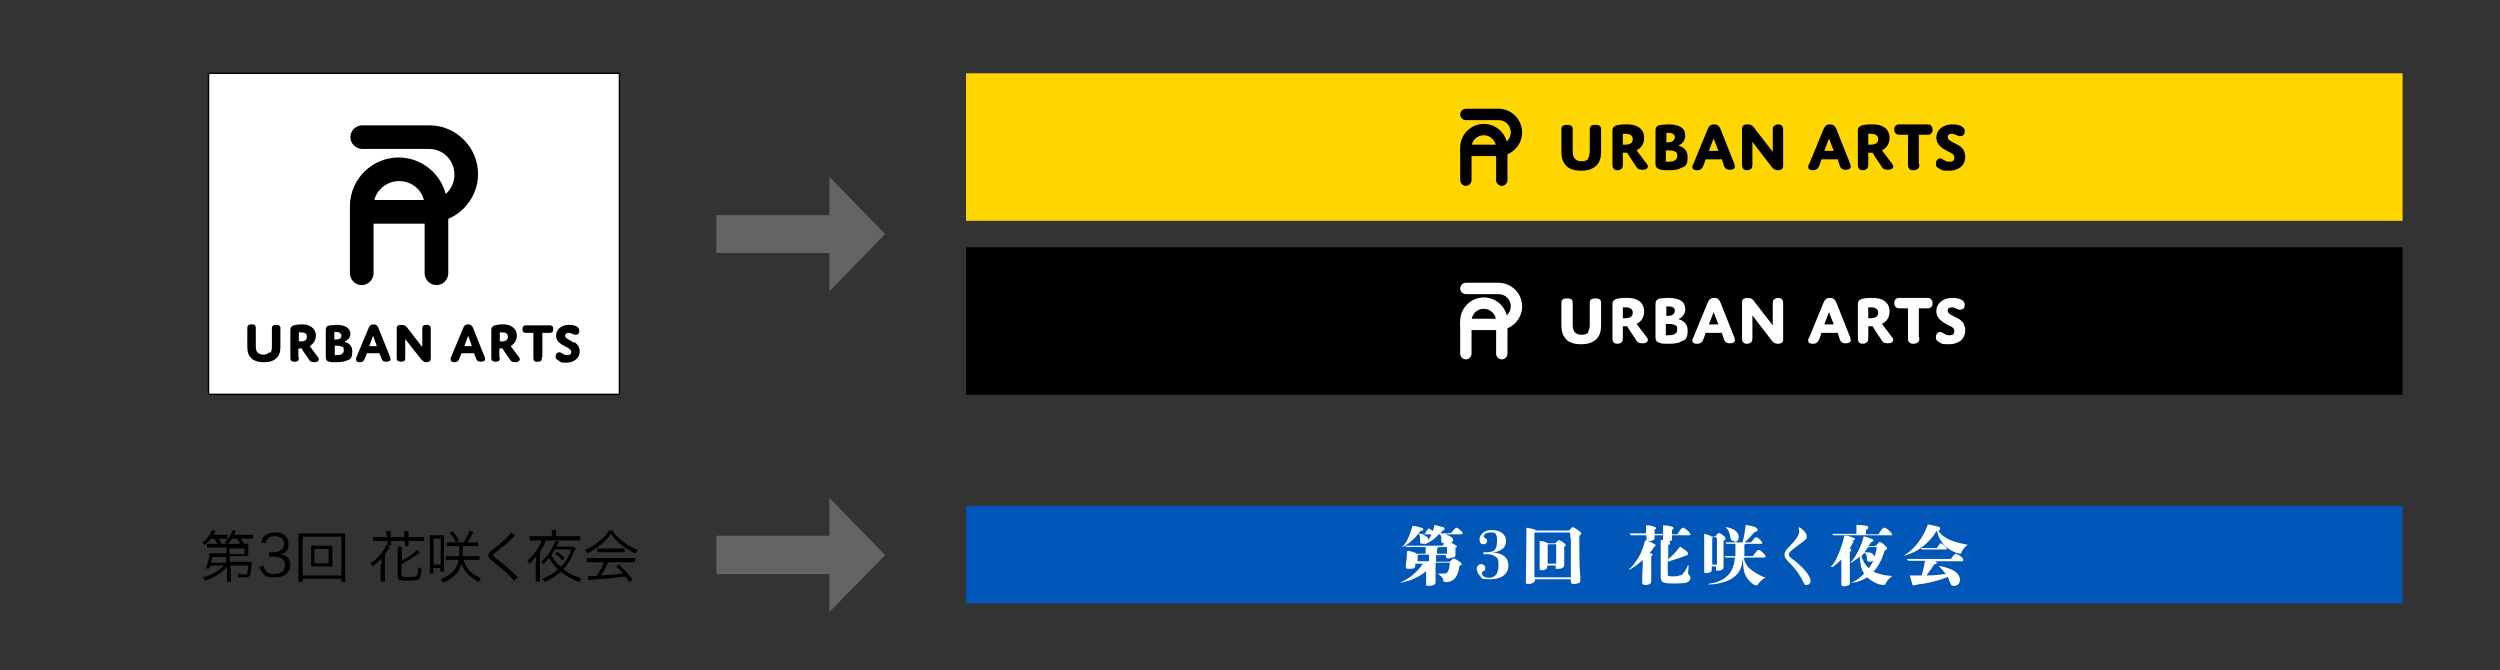 <?xml version="1.0" encoding="UTF-8"?>
<svg id="_レイヤー_1" data-name="レイヤー_1" xmlns="http://www.w3.org/2000/svg" version="1.1" viewBox="0 0 528.7 141.7">
  <rect x="0" y="0" width="528.7" height="141.7" fill="#333333" stroke="none"/>
  <defs>
    <style>
      .st0, .st1, .st2, .st3 {
        fill-rule: evenodd;
      }

      .st4, .st5 {
        fill: #fff;
      }

      .st5 {
        stroke: #000;
        stroke-miterlimit: 10;
        stroke-width: .3px;
      }

      .st1 {
        fill: #ffd600;
      }

      .st2 {
        fill: #0057b7;
      }

      .st3 {
        fill: #646464;
      }
    </style>
  </defs>
  <g>
    <rect class="st5" x="44.1" y="15.5" width="86.9" height="67.9"/>
    <g>
      <path d="M57.2,74.6c.3-.4.3-1,.3-1.4v-3.4c0-.3,0-.6.1-.8.1-.2.4-.3.8-.3s.6,0,.8.3.1.4.1.8v3.3c0,.8,0,1.7-.7,2.5-.5.6-1.4,1-2.8,1s-2.3-.4-2.8-1c-.7-.8-.7-1.7-.7-2.6v-3.3c0-.3,0-.6.1-.8s.4-.3.8-.3.7,0,.8.3.1.4.1.8v3.4c0,.4,0,1,.3,1.4.3.3.7.5,1.3.5s1-.2,1.2-.5Z"/>
      <path d="M63.2,75.5c0,.3,0,.6-.1.7-.1.2-.4.3-.8.3s-.6-.1-.8-.3c-.1-.2-.1-.4-.1-.7v-5.6c0-.4,0-.8.7-1.1.3,0,.8-.2,1.5-.2s1.4,0,2,.4c.8.4,1.2,1.1,1.2,2s-.5,1.7-1.3,2.2l1.8,2.4c.3.4.1,1-.8,1s-1-.3-1.3-.8l-1-1.4c-.2-.3-.4-.7-.4-.7h-.7v1.9ZM63.2,72.2s.2,0,.3,0c1,0,1.4-.3,1.4-1s-.5-.9-1.2-.9-.5,0-.5,0v1.9Z"/>
      <path d="M73.2,76.3c-.5.2-1.2.3-2.2.3s-1.1,0-1.4-.1c-.7-.2-.7-.6-.7-1.1v-5.6c0-.6.2-.9.9-1,.4,0,.9-.1,1.3-.1,1.9,0,3,.7,3,1.9s-1.3,1.7-1.3,1.7c0,0,1.7.2,1.7,2s-.6,1.7-1.3,2ZM70.7,71.8h.2c.3,0,.7,0,1-.2.2-.1.3-.3.3-.6,0-.6-.6-.8-1.1-.8s-.4,0-.4,0v1.6ZM70.7,75.1s.2,0,.5,0c.8,0,1.5-.2,1.5-1s-.2-.7-.5-.8c-.4-.2-.8-.2-1.2-.2h-.2v2Z"/>
      <path d="M80.3,74.7h-2.7l-.4,1c-.2.6-.5.9-1.1.9s-.8-.2-.8-.6,0-.3.1-.5l2.5-6c.2-.6.5-.9,1.1-.9s.9.3,1.1.9l2.4,6c0,.2.1.3.1.4,0,.4-.3.6-.9.6s-.9-.2-1.1-.9l-.4-1ZM78.1,73.2h1.6l-.8-2.2-.8,2.2Z"/>
      <path d="M85.7,75.5c0,.3,0,.6-.1.7-.1.2-.4.3-.8.3s-.6-.1-.8-.3c-.1-.2-.1-.4-.1-.7v-6.1c0-.5.3-.7,1-.7s1,.3,1.3.7l3.1,4v-3.7c0-.3,0-.6.1-.7.1-.2.4-.3.8-.3s.6.1.8.3c.1.2.1.4.1.7v6.1c0,.5-.3.8-.9.8s-.8-.3-1.2-.7l-3.3-4.2v3.8Z"/>
      <path d="M100.3,74.7h-2.7l-.4,1c-.2.6-.5.9-1.1.9s-.8-.2-.8-.6,0-.3.1-.5l2.5-6c.2-.6.5-.9,1.1-.9s.9.3,1.1.9l2.4,6c0,.2.1.3.1.4,0,.4-.3.6-.9.6s-.9-.2-1.1-.9l-.4-1ZM98.2,73.2h1.6l-.8-2.2-.8,2.2Z"/>
      <path d="M105.7,75.5c0,.3,0,.6-.1.7-.1.2-.4.3-.8.3s-.6-.1-.8-.3c-.1-.2-.1-.4-.1-.7v-5.6c0-.4,0-.8.7-1.1.3,0,.8-.2,1.5-.2s1.4,0,2,.4c.8.4,1.2,1.1,1.2,2s-.5,1.7-1.3,2.2l1.8,2.4c.3.4.1,1-.8,1s-1-.3-1.3-.8l-1-1.4c-.2-.3-.4-.7-.4-.7h-.7v1.9ZM105.7,72.2s.2,0,.3,0c1,0,1.4-.3,1.4-1s-.5-.9-1.2-.9-.5,0-.5,0v1.9Z"/>
      <path d="M114.6,75.5c0,.3,0,.6-.1.7-.1.2-.4.3-.8.3s-.7,0-.8-.3c-.1-.2-.1-.4-.1-.7v-5.1h-1.3c-.3,0-.5,0-.7-.1-.2-.1-.3-.3-.3-.7s.1-.6.3-.7c.2-.1.4-.1.7-.1h4.5c.3,0,.5,0,.7.1.2.1.3.3.3.7s-.1.6-.3.7c-.2.1-.4.1-.7.1h-1.3v5.1Z"/>
      <path d="M121.4,72.3c.6.4,1.2,1,1.2,2,0,1.5-1.3,2.4-2.8,2.4s-1.1-.1-1.6-.4-.7-.4-.7-.9.3-.9.8-.9.8.6,1.6.6.9-.3.9-.7-.4-.7-1-1c-.9-.5-2.2-1-2.2-2.4s1.2-2.3,2.7-2.3,2.2.5,2.2,1.2-.3.9-.8.9-.8-.4-1.4-.4-.8.3-.8.6c0,.6,1.1.9,1.9,1.5Z"/>
    </g>
    <g>
      <path d="M90.8,47.3h-14.2c-1.3,0-2.5-1.1-2.5-2.5s1.2-2.5,2.5-2.5h14.2c3,0,5.3-2.4,5.3-5.4s-2.4-5.4-5.3-5.4h-14.2c-1.3,0-2.5-1.1-2.5-2.5s1.2-2.5,2.5-2.5h14.2c5.7,0,10.3,4.7,10.3,10.3s-4.6,10.3-10.3,10.3Z"/>
      <path d="M94.8,43.6v14.2c0,1.3-1.1,2.5-2.5,2.5s-2.5-1.2-2.5-2.5v-14.2c0-3-2.4-5.3-5.4-5.3s-5.4,2.4-5.4,5.3v14.2c0,1.3-1.1,2.5-2.5,2.5s-2.5-1.2-2.5-2.5v-14.2c0-5.7,4.7-10.3,10.3-10.3s10.3,4.6,10.3,10.3Z"/>
    </g>
  </g>
  <g>
    <g>
      <path class="st1" d="M204.4,15.5h303.7v31.2H204.3V15.5h.1Z"/>
      <g>
        <path d="M335.8,33.5c.4-.5.4-1.2.4-1.7v-4.2c0-.4,0-.7.2-.9.2-.2.5-.3,1-.3s.8.1,1,.3.2.5.2.9v4.1c0,1,0,2.1-.8,3.1-.6.7-1.6,1.3-3.4,1.3s-2.8-.5-3.4-1.3c-.8-1-.8-2.1-.8-3.1v-4.1c0-.4,0-.7.2-.9s.5-.3,1-.3.8.1,1,.3.2.5.2.9v4.2c0,.5,0,1.2.4,1.7.3.4.8.6,1.5.6s1.2-.2,1.5-.6Z"/>
        <path d="M343.2,34.7c0,.4,0,.7-.2.9-.2.2-.5.4-.9.4s-.8-.1-.9-.4c-.2-.2-.2-.5-.2-.9v-6.9c0-.5,0-1,.9-1.3.4-.1,1-.2,1.8-.2s1.7,0,2.5.4c1,.5,1.5,1.3,1.5,2.5s-.6,2.1-1.6,2.6l2.2,2.9c.4.5.2,1.2-.9,1.2s-1.2-.4-1.6-1l-1.2-1.8c-.2-.4-.5-.8-.5-.8h-.9v2.3ZM343.2,30.6s.2,0,.4,0c1.2,0,1.7-.4,1.7-1.2s-.7-1.1-1.5-1.1-.6,0-.6,0v2.3Z"/>
        <path d="M355.4,35.6c-.6.3-1.4.4-2.6.4s-1.3,0-1.8-.2c-.8-.2-.9-.7-.9-1.3v-6.8c0-.8.2-1.1,1.1-1.3.4,0,1.1-.1,1.6-.1,2.4,0,3.6.8,3.6,2.4s-1.5,2.1-1.5,2.1c0,0,2,.3,2,2.4s-.7,2-1.6,2.4ZM352.3,30.1h.3c.3,0,.9,0,1.2-.3.2-.2.4-.4.4-.8,0-.7-.7-.9-1.3-.9s-.5,0-.5,0v1.9ZM352.3,34.2s.2,0,.6,0c1,0,1.8-.3,1.8-1.2s-.2-.8-.6-1c-.5-.2-1-.2-1.5-.2h-.3v2.5Z"/>
        <path d="M364,33.7h-3.3l-.4,1.2c-.3.7-.6,1.1-1.4,1.1s-1-.3-1-.7,0-.3.2-.6l3-7.3c.3-.7.6-1.1,1.4-1.1s1.1.4,1.4,1.1l2.9,7.3c0,.2.1.4.1.5,0,.5-.4.7-1.1.7s-1.1-.3-1.3-1.1l-.4-1.2ZM361.4,31.9h2l-1-2.6-1,2.6Z"/>
        <path d="M370.6,34.7c0,.4,0,.7-.2.9-.2.2-.5.4-.9.4s-.8-.1-.9-.4c-.2-.2-.2-.5-.2-.9v-7.5c0-.6.4-.9,1.2-.9s1.2.4,1.5.9l3.8,4.9v-4.5c0-.4,0-.7.2-.9.2-.2.5-.4.9-.4s.8.1.9.4c.2.2.2.5.2.9v7.5c0,.6-.4.9-1.1.9s-1-.3-1.4-.8l-4-5.2v4.7Z"/>
        <path d="M388.5,33.7h-3.3l-.4,1.2c-.3.7-.6,1.1-1.4,1.1s-1-.3-1-.7,0-.3.2-.6l3-7.3c.3-.7.6-1.1,1.4-1.1s1.1.4,1.4,1.1l2.9,7.3c0,.2.1.4.1.5,0,.5-.4.7-1.1.7s-1.1-.3-1.3-1.1l-.4-1.2ZM385.8,31.9h2l-1-2.6-1,2.6Z"/>
        <path d="M395.1,34.7c0,.4,0,.7-.2.9-.2.2-.5.4-.9.4s-.8-.1-.9-.4c-.2-.2-.2-.5-.2-.9v-6.9c0-.5,0-1,.9-1.3.4-.1,1-.2,1.8-.2s1.7,0,2.5.4c1,.5,1.5,1.3,1.5,2.5s-.6,2.1-1.6,2.6l2.2,2.9c.4.5.2,1.2-.9,1.2s-1.2-.4-1.6-1l-1.2-1.8c-.2-.4-.5-.8-.5-.8h-.9v2.3ZM395.1,30.6s.2,0,.4,0c1.2,0,1.7-.4,1.7-1.2s-.7-1.1-1.5-1.1-.6,0-.6,0v2.3Z"/>
        <path d="M405.9,34.7c0,.4,0,.7-.2.9-.2.2-.5.4-1,.4s-.8-.1-1-.4c-.2-.2-.2-.5-.2-.9v-6.2h-1.6c-.4,0-.7,0-.9-.2-.2-.2-.4-.4-.4-.9s.1-.7.4-.9c.2-.2.5-.2.9-.2h5.5c.4,0,.7,0,.9.2.2.2.4.4.4.9s-.1.7-.4.9c-.2.2-.5.2-.9.2h-1.6v6.2Z"/>
        <path d="M414.2,30.7c.8.5,1.4,1.2,1.4,2.5,0,1.9-1.5,2.9-3.4,2.9s-1.4-.1-2-.4-.8-.5-.8-1.1.4-1.1.9-1.1,1,.7,1.9.7,1.1-.3,1.1-.9-.5-.9-1.2-1.2c-1.1-.6-2.6-1.3-2.6-3s1.5-2.8,3.3-2.8,2.7.6,2.7,1.4-.4,1.1-1,1.1-1-.5-1.7-.5-.9.3-.9.7c0,.8,1.3,1.1,2.4,1.8Z"/>
      </g>
      <g>
        <path d="M316.9,33h-6.9c-.6,0-1.2-.5-1.2-1.2s.6-1.2,1.2-1.2h6.9c1.4,0,2.6-1.2,2.6-2.6s-1.1-2.6-2.6-2.6h-6.9c-.6,0-1.2-.5-1.2-1.2s.6-1.2,1.2-1.2h6.9c2.8,0,5,2.3,5,5s-2.2,5-5,5Z"/>
        <path d="M318.8,31.2v6.9c0,.6-.5,1.2-1.2,1.2s-1.2-.6-1.2-1.2v-6.9c0-1.4-1.2-2.6-2.6-2.6s-2.6,1.1-2.6,2.6v6.9c0,.6-.5,1.2-1.2,1.2s-1.2-.6-1.2-1.2v-6.9c0-2.8,2.3-5,5-5s5,2.2,5,5Z"/>
      </g>
    </g>
    <g>
      <path class="st0" d="M204.4,52.3h303.7v31.2H204.3v-31.2h.1Z"/>
      <g>
        <path class="st4" d="M335.8,70.2c.4-.5.4-1.2.4-1.7v-4.2c0-.4,0-.7.2-.9.2-.2.5-.3,1-.3s.8.1,1,.3.2.5.2.9v4.1c0,1,0,2.1-.8,3.1-.6.7-1.6,1.3-3.4,1.3s-2.8-.5-3.4-1.3c-.8-1-.8-2.1-.8-3.1v-4.1c0-.4,0-.7.2-.9s.5-.3,1-.3.8.1,1,.3.2.5.2.9v4.2c0,.5,0,1.2.4,1.7.3.4.8.6,1.5.6s1.2-.2,1.5-.6Z"/>
        <path class="st4" d="M343.2,71.4c0,.4,0,.7-.2.9-.2.2-.5.4-.9.4s-.8-.1-.9-.4c-.2-.2-.2-.5-.2-.9v-6.9c0-.5,0-1,.9-1.3.4-.1,1-.2,1.8-.2s1.7,0,2.5.4c1,.5,1.5,1.3,1.5,2.5s-.6,2.1-1.6,2.6l2.2,2.9c.4.5.2,1.2-.9,1.2s-1.2-.4-1.6-1l-1.2-1.8c-.2-.4-.5-.8-.5-.8h-.9v2.3ZM343.2,67.3s.2,0,.4,0c1.2,0,1.7-.4,1.7-1.2s-.7-1.1-1.5-1.1-.6,0-.6,0v2.3Z"/>
        <path class="st4" d="M355.4,72.3c-.6.3-1.4.4-2.6.4s-1.3,0-1.8-.2c-.8-.2-.9-.7-.9-1.3v-6.8c0-.8.2-1.1,1.1-1.3.4,0,1.1-.1,1.6-.1,2.4,0,3.6.8,3.6,2.4s-1.5,2.1-1.5,2.1c0,0,2,.3,2,2.4s-.7,2-1.6,2.4ZM352.3,66.8h.3c.3,0,.9,0,1.2-.3.2-.2.4-.4.4-.8,0-.7-.7-.9-1.3-.9s-.5,0-.5,0v1.9ZM352.3,70.9s.2,0,.6,0c1,0,1.8-.3,1.8-1.2s-.2-.8-.6-1c-.5-.2-1-.2-1.5-.2h-.3v2.5Z"/>
        <path class="st4" d="M364,70.4h-3.3l-.4,1.2c-.3.7-.6,1.1-1.4,1.1s-1-.3-1-.7,0-.3.2-.6l3-7.3c.3-.7.6-1.1,1.4-1.1s1.1.4,1.4,1.1l2.9,7.3c0,.2.1.4.1.5,0,.5-.4.7-1.1.7s-1.1-.3-1.3-1.1l-.4-1.2ZM361.4,68.6h2l-1-2.6-1,2.6Z"/>
        <path class="st4" d="M370.6,71.4c0,.4,0,.7-.2.9-.2.2-.5.4-.9.4s-.8-.1-.9-.4c-.2-.2-.2-.5-.2-.9v-7.5c0-.6.4-.9,1.2-.9s1.2.4,1.5.9l3.8,4.9v-4.5c0-.4,0-.7.2-.9.2-.2.5-.4.9-.4s.8.1.9.4c.2.2.2.5.2.9v7.5c0,.6-.4.9-1.1.9s-1-.3-1.4-.8l-4-5.2v4.7Z"/>
        <path class="st4" d="M388.5,70.4h-3.3l-.4,1.2c-.3.7-.6,1.1-1.4,1.1s-1-.3-1-.7,0-.3.2-.6l3-7.3c.3-.7.6-1.1,1.4-1.1s1.1.4,1.4,1.1l2.9,7.3c0,.2.1.4.1.5,0,.5-.4.7-1.1.7s-1.1-.3-1.3-1.1l-.4-1.2ZM385.8,68.6h2l-1-2.6-1,2.6Z"/>
        <path class="st4" d="M395.1,71.4c0,.4,0,.7-.2.9-.2.2-.5.4-.9.4s-.8-.1-.9-.4c-.2-.2-.2-.5-.2-.9v-6.9c0-.5,0-1,.9-1.3.4-.1,1-.2,1.8-.2s1.7,0,2.5.4c1,.5,1.5,1.3,1.5,2.5s-.6,2.1-1.6,2.6l2.2,2.9c.4.5.2,1.2-.9,1.2s-1.2-.4-1.6-1l-1.2-1.8c-.2-.4-.5-.8-.5-.8h-.9v2.3ZM395.1,67.3s.2,0,.4,0c1.2,0,1.7-.4,1.7-1.2s-.7-1.1-1.5-1.1-.6,0-.6,0v2.3Z"/>
        <path class="st4" d="M405.9,71.4c0,.4,0,.7-.2.9-.2.2-.5.4-1,.4s-.8-.1-1-.4c-.2-.2-.2-.5-.2-.9v-6.2h-1.6c-.4,0-.7,0-.9-.2-.2-.2-.4-.4-.4-.9s.1-.7.4-.9c.2-.2.5-.2.9-.2h5.5c.4,0,.7,0,.9.2.2.2.4.4.4.9s-.1.7-.4.9c-.2.2-.5.2-.9.2h-1.6v6.2Z"/>
        <path class="st4" d="M414.2,67.4c.8.5,1.4,1.2,1.4,2.5,0,1.9-1.5,2.9-3.4,2.9s-1.4-.1-2-.4-.8-.5-.8-1.1.4-1.1.9-1.1,1,.7,1.9.7,1.1-.3,1.1-.9-.5-.9-1.2-1.2c-1.1-.6-2.6-1.3-2.6-3s1.5-2.8,3.3-2.8,2.7.6,2.7,1.4-.4,1.1-1,1.1-1-.5-1.7-.5-.9.3-.9.7c0,.8,1.3,1.1,2.4,1.8Z"/>
      </g>
      <g>
        <path class="st4" d="M316.9,69.8h-6.9c-.6,0-1.2-.5-1.2-1.2s.6-1.2,1.2-1.2h6.9c1.4,0,2.6-1.2,2.6-2.6s-1.1-2.6-2.6-2.6h-6.9c-.6,0-1.2-.5-1.2-1.2s.6-1.2,1.2-1.2h6.9c2.8,0,5,2.3,5,5s-2.2,5-5,5Z"/>
        <path class="st4" d="M318.8,67.9v6.9c0,.6-.5,1.2-1.2,1.2s-1.2-.6-1.2-1.2v-6.9c0-1.4-1.2-2.6-2.6-2.6s-2.6,1.1-2.6,2.6v6.9c0,.6-.5,1.2-1.2,1.2s-1.2-.6-1.2-1.2v-6.9c0-2.8,2.3-5,5-5s5,2.2,5,5Z"/>
      </g>
    </g>
  </g>
  <path class="st2" d="M204.4,107h303.7v20.6H204.3v-20.6h.1Z"/>
  <g>
    <path d="M44.7,113.8c-.4.6-.7.9-1.4,1.5-.2-.2-.3-.4-.5-.5.9-.7,1.6-1.6,2-2.7l.8.2c-.2.4-.3.5-.5.8h1.8c.6,0,.9,0,1.2,0v.8c-.3,0-.6,0-1.1,0h-.8c.3.4.4.6.6,1.1l-.7.3c-.2-.6-.4-.9-.7-1.3h-.8ZM47.9,120c-.6.6-1.3,1.2-2.1,1.7-.9.5-1.2.7-2.4,1.1-.1-.3-.3-.4-.5-.7,1.1-.3,1.6-.5,2.3-.9.9-.5,1.6-1,2.2-1.6h-2.9c0,.2-.1.3-.2.6h-.8c.5-1.1.8-2.4.8-3.2.2,0,.5,0,1.1,0h2.5v-1.2h-2.9c-.5,0-.8,0-1.2,0v-.8c.3,0,.6,0,1.2,0h6.4c.6,0,.8,0,1.1,0,0,.2,0,.4,0,.8v1c0,.4,0,.6,0,.8-.3,0-.6,0-1.1,0h-2.8v1.2h3.6c.5,0,.7,0,1,0,0,.2,0,.2,0,.5-.2,2.7-.3,2.8-1.5,2.8s-.8,0-1.3,0c0-.3,0-.5-.2-.8.6.1,1.1.2,1.5.2s.5,0,.6-.4c0-.2.1-.8.2-1.5h-3.7v2.1c0,.6,0,1,.1,1.3h-.9c0-.4,0-.5,0-1v-2.1ZM44.9,117.8c0,.5-.1.6-.3,1.2h3.2v-1.2h-3ZM49.2,113.8c-.4.6-.6.9-1.1,1.3-.2-.2-.3-.3-.6-.4.9-.8,1.3-1.5,1.7-2.6l.7.2c-.1.3-.2.4-.4.8h2.7c.6,0,.9,0,1.3,0v.8c-.4,0-.7,0-1.3,0h-1.3c.2.3.5.7.7,1l-.7.3c-.3-.6-.4-.8-.8-1.3h-1ZM51.7,117.2v-1.2h-3.2v1.2h3.2Z"/>
    <path d="M55.8,119.9c.2.6.4.9.7,1.1.4.3.9.4,1.5.4,1.4,0,2.3-.7,2.3-1.9s-.9-1.8-2.4-1.8-.6,0-1,0v-.9c.3,0,.6,0,.9,0,.8,0,1.4-.2,1.8-.6.3-.3.5-.7.5-1.2,0-1-.7-1.6-1.9-1.6s-1.3.2-1.6.6c-.2.2-.3.4-.4.9l-1-.2c.2-.6.3-.9.6-1.2.5-.6,1.3-.9,2.4-.9,1.7,0,2.8.9,2.8,2.4s-.3,1.4-.8,1.8c-.3.2-.6.3-1.1.4.7,0,1.1.2,1.5.5.5.4.8,1,.8,1.8,0,1.6-1.2,2.6-3.2,2.6s-2.1-.3-2.7-1c-.3-.3-.4-.6-.6-1.2l1-.3Z"/>
    <path d="M72.2,123.1v-.7h-8.2v.7h-.9c0-.4,0-.7,0-1.4v-7.4c0-.6,0-1,0-1.5.4,0,.8,0,1.4,0h7.1c.6,0,1,0,1.4,0,0,.5,0,.9,0,1.5v7.4c0,.7,0,1.1,0,1.4h-.9ZM64,121.7h8.2v-8.2h-8.2v8.2ZM69.1,115.4c.6,0,.9,0,1.2,0,0,.3,0,.5,0,.9v2.6c0,.4,0,.6,0,.9-.4,0-.7,0-1.2,0h-2.1c-.7,0-.9,0-1.2,0,0-.3,0-.5,0-.9v-2.6c0-.4,0-.6,0-.9.3,0,.6,0,1.2,0h2.1ZM66.5,119.1h3v-3h-3v3Z"/>
    <path d="M80.7,119.4c0-.4,0-.9,0-1.4-.4.6-1,1.1-1.9,1.8,0-.2-.3-.5-.5-.7,1.1-.6,2-1.5,2.7-2.6.3-.4.5-.8.6-1.2l.8.4q-.2.3-.3.5c-.2.3-.4.7-.7,1.1v4.4c0,.5,0,.9,0,1.3h-.9c0-.4,0-.7,0-1.3v-2.2ZM81.7,113.2c0-.3,0-.6,0-.9h.9c0,.3,0,.5,0,.9v.4h2.9v-.4c0-.3,0-.6,0-.9h.9c0,.3,0,.6,0,.9v.4h1.9c.6,0,1,0,1.4,0v.8c-.3,0-.7,0-1.4,0h-1.9v.3c0,.3,0,.6,0,.8h-.8c0-.3,0-.5,0-.8v-.3h-2.9v.2c0,.3,0,.6,0,.8h-.8c0-.2,0-.5,0-.8v-.2h-1.7c-.6,0-1,0-1.3,0v-.8c.3,0,.7,0,1.3,0h1.7v-.4ZM84.9,121.6c0,.4.2.4,1.5.4s1.5,0,1.7-.2c.2-.2.3-.7.3-1.9.3.2.4.3.8.4-.2,1.5-.3,1.8-.6,2.1-.3.3-.8.4-2.4.4s-2.1-.1-2.1-1v-5c0-.6,0-.9,0-1.2h.9c0,.3,0,.7,0,1.2v1.7c1.4-.6,2.7-1.6,3.2-2.2l.6.6c-.2.1-.2.1-.5.3-1.1.8-2.1,1.4-3.4,2.1v2.4Z"/>
    <path d="M90.9,121.4c0-.4,0-.8,0-1.3v-5.7c0-.5,0-.8,0-1.2.3,0,.5,0,.9,0h1.2c.4,0,.6,0,.9,0,0,.3,0,.5,0,1.1v5.5c0,.4,0,.8,0,1.1h-.8v-.8h-1.5v1.2h-.8ZM91.7,119.4h1.5v-5.5h-1.5v5.5ZM95.6,115.5c-.4,0-.7,0-1.1,0v-.8c.3,0,.6,0,1,0h2.5c.7-.9.9-1.4,1.3-2.5l.8.3c-.5,1.1-.8,1.6-1.3,2.2h1.1c.5,0,.8,0,1.2,0v.8c-.4,0-.7,0-1.2,0h-2c0,1.4,0,1.4-.1,2.1h2.3c.5,0,.9,0,1.3,0v.8c-.4,0-.7,0-1.2,0h-2.2c.4,1,.6,1.5,1.1,2.1.6.7,1.3,1.2,2.6,1.8-.2.3-.3.5-.5.8-.8-.5-1.5-1-2.1-1.5-.6-.6-1.2-1.5-1.5-2.4-.5,1.9-1.7,3.1-3.9,4-.2-.3-.3-.5-.5-.7,2.3-.9,3.4-2.1,3.8-4.1h-1.7c-.4,0-.7,0-1,0v-.8c.3,0,.6,0,1,0h1.8c0-.7,0-.8,0-2.1h-1.6ZM96.4,114.6c-.4-.8-.7-1.2-1.3-1.9l.7-.3c.6.8.8,1.1,1.3,1.9l-.7.4Z"/>
    <path d="M109.1,113.1c-.1.1-.2.2-1.5,1.4-.6.6-1.2,1.1-2.8,2.3-.4.3-.5.4-.5.6s0,.3,1.1,1.1c1.7,1.3,2.1,1.6,3.8,3.3.2.2.2.2.3.3l-.8.7c-.3-.4-.8-.9-1.5-1.6-.8-.7-1.3-1.1-3-2.5-.7-.5-.9-.8-.9-1.2s.1-.6.3-.8q.1-.1,1-.8c1.6-1.2,3.1-2.6,3.5-3.3l.8.6Z"/>
    <path d="M113.4,118.9c0-.5,0-.8,0-1.3-.5.7-.8,1-1.4,1.7,0-.2-.3-.5-.5-.7,1-.8,1.8-1.8,2.5-3.1.3-.5.5-.9.6-1.3l.8.3c0,0-.1.2-.3.6,0,.2-.4.7-.9,1.6v4.9c0,.6,0,1,0,1.4h-.9c0-.4,0-.8,0-1.4v-2.7ZM116.7,113c0-.4,0-.6,0-.9h.9c0,.3,0,.6,0,.9v.4h3.7c.6,0,1,0,1.4,0v.9c-.3,0-.7,0-1.4,0h-8c-.6,0-1,0-1.3,0v-.9c.4,0,.8,0,1.3,0h3.5v-.4ZM121.7,116c-.1.2-.1.3-.3.6-.6,1.6-1.3,2.7-2.3,3.8,1.2.9,2.5,1.5,3.8,1.9-.2.3-.3.5-.4.8-1.5-.6-2.7-1.2-3.9-2.2-1,.9-2,1.5-3.4,2.2-.1-.3-.2-.3-.5-.7,1.4-.6,2.4-1.1,3.3-2-.8-.8-1.4-1.5-1.9-2.4-.5.6-.7.9-1.2,1.4-.2-.3-.3-.4-.5-.6,1.1-.9,1.9-1.9,2.5-3.2.3-.5.4-.9.5-1.2l.8.2c0,.2-.1.2-.4.8,0,0,0,0-.1.2h2.5c.6,0,.9,0,1.1,0l.5.4ZM117.3,116.2c-.2.4-.4.7-.7,1.2.6,1.1,1,1.7,2,2.5,1.1-1.1,1.7-2.1,2.2-3.7h-3.5ZM117.9,116.7c.8.6.9.7,1.5,1.3l-.5.5c-.5-.6-.8-.9-1.5-1.4l.5-.4Z"/>
    <path d="M129.6,112.3c.6.9,1.1,1.4,2,2.1,1,.8,2.2,1.5,3.3,1.9-.2.3-.4.5-.5.8-1.2-.6-2.4-1.3-3.3-2.1-.8-.7-1.4-1.3-1.9-2.1-.6.8-1,1.3-1.8,2-1.1.9-2,1.6-3.2,2.1-.1-.3-.3-.5-.5-.7,1.2-.5,2.2-1.1,3.2-2,.8-.7,1.4-1.3,1.9-2.1h.9ZM125.5,118.9c-.6,0-1,0-1.4,0v-.9c.4,0,.8,0,1.4,0h7.4c.6,0,1,0,1.4,0v.9c-.4,0-.8,0-1.4,0h-4.3c-.7,1.4-.9,1.9-1.5,2.8,1.7-.1,2.9-.2,4.7-.4-.7-.8-.9-1-1.5-1.5l.6-.4c1.2,1.1,2,2,2.9,3.2l-.7.5c-.5-.7-.6-.9-.9-1.2-2.1.3-3.9.5-5.8.6-1.5.1-1.7.1-2,.2v-.9c0,0,.3,0,.5,0s.2,0,1.3,0c.7-1.1,1.1-1.8,1.5-2.9h-2.2ZM126.3,116c.2,0,.5,0,.9,0h3.9c.5,0,.7,0,1,0v.8c-.3,0-.6,0-1,0h-3.9c-.4,0-.7,0-.9,0v-.8Z"/>
  </g>
  <g>
    <path class="st4" d="M301.4,112.7c.2-.3.3-.4.4-.6.2-.3.2-.3.4-.3.3,0,1.1.7,1.1,1s-.1.2-.3.2h-2.3c1.1.4,1.4.7,1.4,1.2s-.4.8-1.1.8-.7-.2-.7-.5,0,0,0-.3c0-.1,0-.3,0-.4,0-.3,0-.7-.2-.8h-.3l-.3.4c-.5.6-1,1-1.6,1.5-.6.4-1.2.8-1.4.8s0,0,0,0,0,0,0,0c.9-.8,1.7-2.5,2.2-4.5.7,0,1.4.3,1.9.4.2,0,.4.2.4.4s-.2.2-.6.3c0,0-.2.3-.4.6h1.4ZM306.9,112.7c.3-.3.4-.5.5-.6.3-.3.4-.5.6-.5s.5.2.9.6c.3.2.4.4.4.6s-.2.2-.5.2h-3.2c.2,0,.4.1.5.2.3,0,.5.2.7.3.4.2.5.4.5.7s-.2.5-.5.6c.3,0,.5.2.7.3.3.2.6.3.6.4,0,.1,0,.2-.3.4,0,.7,0,.6,0,1.1,0,.2,0,.3,0,.4,0,.2-.1.4-.5.5-.3,0-.6.2-1,.2s-.5-.1-.5-.4v-.3h-2.1v1.4h2.9c.5-.6.8-.7.9-.7s.4.2.9.5c.5.3.7.5.7.7s0,.2-.5.4c0,.5-.1.9-.2,1.2-.2.7-.5,1.2-.9,1.6-.3.3-1,.6-1.6.6s-.6,0-.7-.5c0-.4-.5-.8-.9-1.1-.2-.1-.2-.2-.2-.2s0,0,0,0,.1,0,.2,0c.1,0,.7,0,1,0,.4,0,.6,0,.8-.3.3-.3.5-1.3.5-2h-3c0,.4,0,1,0,1.8,0,.7,0,1.4,0,2.2h0c0,.3,0,.4-.2.6-.3.2-.7.3-1.2.3s-.6,0-.6-.4v-.2q0-.2,0-1.1c0-.5,0-.9,0-1.4-.9.8-2.1,1.4-3.3,1.9-.7.2-1.7.5-2.1.5s-.1,0-.1,0,0,0,.2-.1c.8-.3,1.5-.8,2.2-1.3,1-.8,1.9-1.7,2.4-2.6h-1.6v.4c0,.3,0,.4-.2.5-.2.2-.6.2-1,.2s-.8,0-.8-.3,0-.3,0-.4c0-.3.2-1.1.2-1.7,0-.5,0-1,.1-1.3,0,0,0-.1,0-.1s.3,0,.4,0c.7.2,1.1.3,1.3.4,0,0,.2.1.2.2h2v-.9c0-.2,0-.4,0-.5h-3c-.3,0-.7,0-1,0-.3-.2-.3-.3-.3-.3,0,0,0,0,.1,0,.2,0,.6,0,.7,0h7.1c.1-.2.2-.2.4-.5,0,0-.2,0-.2,0-.4,0-.5-.2-.5-.5s0-.3,0-.3c0-.2,0-.3,0-.4,0-.3-.1-.5-.3-.7h-.2c-.5.5-.9.9-1.3,1.2-.6.4-1.5.9-1.7.9s0,0,0,0,0,0,0-.1c.3-.2.6-.5.8-.8.5-.8,1-1.9,1.3-3.2.7.2,1.5.4,1.8.5.2,0,.3.2.3.3s0,.3-.4.4c-.1.2-.2.3-.3.4-.1.1-.1.1-.2.2h1.7ZM300,117.3c0,0-.2,0-.2.3,0,.2,0,.5,0,1.1h2.4v-1.4s-2.1,0-2.1,0ZM303.9,115.6c0,0,.2.1.2.2s0,.1-.1.2c0,0-.1,0-.1.3,0,.2,0,.4,0,.8h2.1v-1.4h-2Z"/>
    <path class="st4" d="M313.8,116.8c.2,0,.4,0,.5,0,1.7,0,2.3-.6,2.3-2.4s-.5-1.8-1.4-1.8-1.4.4-1.4.8,0,.2.3.4c.3.2.4.4.4.6,0,.4-.3.7-.8.7s-.8-.4-.8-1,.2-.9.6-1.3c.5-.5,1.1-.7,2-.7,1.8,0,3,.9,3,2.3s-.9,2.1-2.8,2.5c1,0,1.5.2,2.1.5.8.5,1.2,1.2,1.2,2.2,0,1.8-1.5,2.9-3.8,2.9s-1.7-.2-2.2-.7c-.4-.4-.7-1-.7-1.5s.4-1,.9-1,.9.3.9.8,0,.5-.4.7c-.3.2-.3.3-.3.5,0,.5.7.9,1.5.9,1.3,0,2-.9,2-2.6s-.2-1.5-.7-1.9c-.5-.4-1-.5-1.9-.5s-.3,0-.6,0v-.4Z"/>
    <path class="st4" d="M331.9,112.2q0-.1.2-.3c.2-.3.3-.4.5-.4s.4.1,1.1.6c.5.4.7.5.7.7s0,.2-.4.5c0,.7,0,1.2,0,1.6,0,1.8,0,4.9.2,7.1v.6c0,.4,0,.5-.3.7-.3.1-.7.2-1.1.2s-.6-.1-.6-.6,0-.2,0-.4h-7.6v.3c0,.3-.6.7-1.3.7s-.6-.1-.6-.5,0-.3,0-.7c0-1.1.1-6.6.1-8.7v-1.3q0-.7,0-.7c.2,0,1.1.2,1.5.3.3,0,.4.2.5.3h7.1ZM332.1,113.8c0-1.1,0-1.2-.3-1.2h-7.1c-.1,0-.2.1-.2.2,0,.2,0,2.1,0,4.2s0,3.6,0,5.1h7.7c0-2.9,0-3,0-4.3v-4ZM329,114.8s0,0,.2-.2c.3-.3.4-.4.5-.4s.4.2.9.5c.4.3.5.4.5.6s0,.2-.3.3q0,2.8,0,3.9c0,.5-.5.8-1.3.8s-.5,0-.5-.5v-.2h-1.8v.3c0,.2,0,.3-.2.4-.2.2-.5.3-.8.3-.5,0-.6,0-.6-.7s0-.3,0-.6c0-.3,0-3.8,0-4.3v-.4c0-.2,0-.2.1-.2.2,0,.5,0,1,.2.5.2.6.2.7.3h1.5ZM329.1,116.5c0-.7,0-.9,0-1.4h-1.6c-.2,0-.2.1-.2.4,0,.4,0,1.5,0,2.5v1.2h1.8v-2.7Z"/>
    <path class="st4" d="M349.8,115.7c-.2.4-.6.8-.9,1.2.4.2.6.3.6.4s0,.2-.3.3q0,1.2,0,1.7c0,.8,0,2.1,0,3.1,0,.2,0,.3,0,.4,0,.3,0,.5-.2.6-.2.2-.5.3-1,.3s-.7-.1-.7-.4,0-.4,0-.8c0-.3,0-1.4.1-2.6,0-.4,0-1.1,0-1.5-.5.5-1.3,1.2-2,1.6-.4.3-.8.5-.9.5s0,0,0,0,0,0,0-.1c.4-.3,1.1-1.1,1.4-1.6.9-1.2,1.5-2.5,2-4.5.3,0,.5.1.8.2.3,0,.5.2.7.3.4.2.7.3.7.5,0,.2-.1.3-.4.4ZM354.8,112.9c.7-1.1.9-1.3,1.1-1.3s.3.1.6.3c.5.3,1,.9,1,1.1s-.1.2-.5.2h-3.4v.7c0,.3,0,.4-.3.5-.2,0-.5.2-.9.2s-.7,0-.7-.3v-1.1h-1.8v.6c0,.4-.3.6-1,.6s-.6,0-.7-.1c0,0,0,0,0-.4v-.7s-1.8,0-1.8,0c-.5,0-1,0-1.5,0-.2-.3-.3-.3-.3-.4,0,0,0,0,.1,0,.4,0,.9,0,1.1,0h2.3c0-.8,0-1.4,0-1.7h0c0,0,0,0,.1,0,.2,0,1,0,1.3.2.5.1.7.2.7.4s0,.2-.3.3v.9h1.8c0-1.1,0-1.5,0-1.7h0c0,0,0-.1,0-.1.2,0,1.2,0,1.5.2.5,0,.7.2.7.4s0,.2-.3.4c0,.2,0,.3,0,.4v.5h1.2ZM352.7,118.3c.8-.6,1.6-1.4,2.6-2.7.7.4.9.6,1.3.9.3.2.4.5.4.6,0,.3-.4.4-.8.5-.9.4-2,.7-3.5,1.2v2.5c0,.4,0,.4.1.5.1,0,.5.1.9.1s1.1,0,1.5-.2c.4,0,.6-.2.8-.5.3-.3.7-1,.9-1.5q0-.2.2-.2s0,0,0,0,0,0,0,.4c0,.3-.1,1-.1,1.2s0,.3.3.6c.1.1.2.3.2.5,0,.4-.3.9-1.1,1.1-.5,0-1.2.1-2.1.1s-1.9,0-2.4-.2c-.4-.1-.7-.5-.7-1.1v-2.6s0-3.3,0-3.3c0-.5,0-1.4,0-1.9,0,0,0-.1,0-.1.1,0,.5,0,.9.1.8.1,1.1.3,1.1.5s0,.3-.4.5v2.5Z"/>
    <path class="st4" d="M362.9,113.3c.1-.1.2-.2.2-.3.2-.2.3-.3.4-.3s.7.3,1,.6c.3.2.4.4.4.6s0,.2-.4.5c0,.1,0,.2,0,.2,0,1.7,0,3.4,0,4.6,0,.3,0,.5,0,.6,0,.3,0,.4-.2.6-.2.2-.7.3-1,.3s-.3,0-.4-.2c0,0,0-.1,0-.7h-.9v.4c0,.5,0,.7-.3.8-.2.1-.5.2-.9.2s-.4,0-.4-.5,0,0,0-2c0-.7,0-1,0-2.9s0-2.2,0-2.8c0-.1,0-.1,0-.1.2,0,.8.2,1.3.4.2,0,.2,0,.2.2h.7ZM368.8,118c.2,1.3.9,2.1,2.1,2.9.7.5,1.7,1,2.3,1.2.1,0,.2,0,.2.1s0,0-.1,0c-.4.1-1.1.8-1.4,1.2-.2.3-.3.4-.5.4-.5,0-1.3-.7-1.9-1.5-.7-1-.9-2.2-.9-4.4h0c-.2,2-.6,2.9-1.5,3.8-1.1,1.1-3.4,1.9-5.8,1.9s-.1,0-.1,0c0,0,0,0,.4-.2.9-.1,1.6-.3,2.4-.7,1.2-.6,2.1-1.6,2.5-2.8.2-.6.3-1,.4-2h-1.4c-.2,0-.4,0-.6,0-.2-.2-.2-.3-.2-.3,0,0,0,0,.1,0,.2,0,.4,0,.6,0h1.6c0-.5,0-.6,0-1v-1.6h-1.2c-.2,0-.5,0-.7,0-.2-.3-.2-.3-.2-.3,0,0,0,0,.1,0,.2,0,.5,0,.7,0h2.8c.4-1.4.4-1.6.7-3.7,1.8.3,2.5.6,2.5,1s-.2.4-.6.5c-.9,1-1.4,1.5-2.1,2.2h1.3c.9-1.1.9-1.1,1.1-1.1.3,0,1.3.9,1.3,1.2s-.2.2-.5.2h-2.9c0,0,0,0-.2.1-.2,0-.2,0-.2.4,0,.6,0,1.5,0,2.1h1.8q.1-.2.4-.5c0-.1.2-.2.3-.4.2-.3.4-.4.5-.4s.3,0,.6.3c.6.5.9.9.9,1.1s-.2.2-.5.2h-3.7ZM363,113.8c0,0,0-.1,0-.2h-.7c-.2,0-.2,0-.2,1.3v4.5h1c0-3,0-4,0-4.7v-.9ZM366.7,114.4c-.5,0-.7-.2-.8-.8-.1-1-.4-1.6-1-2.1,0,0,0,0,0,0s0,0,0,0c0,0,.5,0,.7.1,1.2.3,2.1,1,2.1,1.9s-.4,1.1-1,1.1Z"/>
    <path class="st4" d="M380.4,111.7c0,0,0,0,0-.1,0,0,0-.1.1-.1,0,0,.4.2.6.4.6.5,1,1.1,1,1.5s0,.4-.2.6c-.2.2-.2.3-.8.7-.4.3-1.9,1.4-2.2,1.7-.4.3-.6.6-.6.9s.3.6,1.5,1.5c1,.8,1.6,1.4,2.5,2.6.4.6.6,1.1.6,1.5s-.3.8-.8.8-.4,0-.5-.2c0-.1-.2-.3-.4-.7-.2-.5-.6-1.1-1-1.7-.4-.6-.9-1.2-1.3-1.6-1.4-1.4-1.5-1.6-1.5-2.2s.2-.9,1-1.7c1.3-1.3,2-2.3,2.1-3.1,0-.3,0-.3-.1-.6Z"/>
    <path class="st4" d="M392,114.5c-.3.6-.6,1.2-.8,1.5.2,0,.3.2.3.3s0,.1,0,.2c0,0-.2.1-.3.2,0,.3,0,.5,0,.7,0,.6,0,1.6,0,2.9,0,1,0,2,0,3,0,.2,0,.4-.3.5-.2.1-.7.2-1,.2s-.5-.1-.5-.5,0-.2,0-1.8c0-1.1,0-2.2,0-3.4-.3.4-1.1,1.1-1.8,1.6q0,0-.2,0c0,0-.1,0-.2,0s0,0,0,0,0,0,.1-.2c.4-.4.9-1.1,1.2-1.9.6-1.2,1.2-2.9,1.5-4.3,0-.2,0-.2,0-.2s.3,0,.4,0c.5,0,1.3.3,1.7.5.1,0,.2.1.2.2s-.1.2-.5.3ZM397.3,112.9c.7-1.1.9-1.3,1.2-1.3.4,0,1.6,1,1.6,1.4s-.2.2-.3.2h-11.1c-.3,0-.7,0-1,0-.2-.3-.3-.3-.3-.3,0,0,0,0,.1,0,.3,0,.7,0,.9,0h4.2c0-.6,0-1.3,0-1.8,0,0,0-.1.1-.1.4,0,1.6.1,2,.2.3,0,.4.2.4.4s0,.2-.5.5v.9s2.6,0,2.6,0ZM396.7,115.4q.7-.8.8-.8c.2,0,.8.4,1.3.9.2.2.3.4.3.5,0,.2-.1.2-.5.4-.7,2.2-1.4,3.4-2.4,4.5.8.4,2.2.8,3.8.9.2,0,.2,0,.2,0s0,0-.1.1c-.6.4-1.1,1-1.3,1.5,0,.2-.2.3-.5.3-.6,0-1.3-.2-2-.6-.5-.3-1-.6-1.4-1-.7.4-1.5.8-2.4,1-.5.1-1.3.2-1.4.2s0,0,0,0,0,0,.1,0c.2,0,.6-.2,1-.4.8-.4,1.4-1,2-1.6-.3-.5-.6-1.1-.7-1.9,0-.4-.2-.8-.2-1.7-.4.4-1,.8-1.5,1.1-.3.2-.5.3-.6.3s0,0,0,0,0,0,.3-.3c1-1.1,2.1-3.3,2.6-5.2,0-.2,0-.2,0-.2,0,0,1.4.4,1.8.6.2,0,.3.2.3.3s-.2.3-.5.4c0,0-.3.4-.6.8h1.4ZM395.5,118.8c-.5,0-.7-.1-.7-.6,0-.6,0-.9-.5-1.3-.2.2-.5.5-.6.6,0,0,0,.1,0,.3.4,1,.7,1.6,1.5,2.4.4-.6.7-1,1-1.7-.2.2-.4.3-.7.3ZM395.1,115.7c-.2.3-.5.6-.8,1.1.5,0,1,0,1.3.1.4.1.7.5.8.8.2-.5.4-1,.5-2h-1.8Z"/>
    <path class="st4" d="M416,115.3c-.5.4-1.1,1.1-1.2,1.6,0,.1-.1.2-.2.2-.6,0-1.8-.5-2.6-1.1-1.3-1-2-2.1-2.4-3.8-1.2,2.1-3.1,3.7-4.9,4.6-.7.3-1.8.7-2,.7s0,0,0,0,0,0,.2-.2c1.9-1.1,3.9-3.7,4.8-6.4q.7.1,1.9.4c.5.1.7.2.7.5s-.1.3-.4.4c.9,1.5,2.8,2.4,6.2,3,0,0,.1,0,.1,0s0,0-.1.1ZM412.5,118.3c.6-.9,1-1.2,1.1-1.2s.6.2,1.1.6c.3.2.5.5.5.7s-.2.3-.4.3h-5.6c.3.1.4.2.4.3,0,.2-.1.3-.5.3-.6.9-.8,1.2-1.7,2.4,1.8,0,3-.2,4.1-.3-.7-.9-1-1.2-1.4-1.6,0,0,0,0,0-.1,0,0,0,0,0,0,0,0,.7.1,1.4.3,1.1.3,2.2.9,2.6,1.5.2.3.4.7.4,1.1,0,.7-.5,1.3-1.2,1.3s-.7-.2-1.1-1.2c0-.2-.2-.4-.3-.7-1.1.4-1.7.7-2,.7-1.2.4-3.1.8-4.3.9-.4.1-.6.2-.8.2s-.4,0-.4-.3c-.2-.6-.3-1.1-.5-1.7,0,0,0,0,0-.1s0,0,0,0,.4,0,.5,0c.6,0,1.2,0,2,0,.3-1,.6-2.4.7-3.1h-2.3c-.4,0-.8,0-1.2,0-.2-.3-.3-.3-.3-.4,0,0,0,0,.1,0,.3,0,.7,0,.9,0h8.3ZM409.6,115.9c.5-.8.7-1,.8-1,.3,0,1.3.8,1.3,1.1s-.1.2-.4.2h-3.9c-.3,0-.7,0-1,0-.2-.3-.2-.3-.2-.3,0,0,0,0,.1,0,.2,0,.5,0,.6,0h2.7Z"/>
  </g>
  <polygon class="st3" points="187.2 49.5 175.4 37.4 175.4 45.5 151.5 45.5 151.5 53.5 175.4 53.5 175.4 61.6 187.2 49.5"/>
  <polygon class="st3" points="187.2 117.4 175.4 105.3 175.4 113.3 151.5 113.3 151.5 121.4 175.4 121.4 175.4 129.4 187.2 117.4"/>
</svg>
